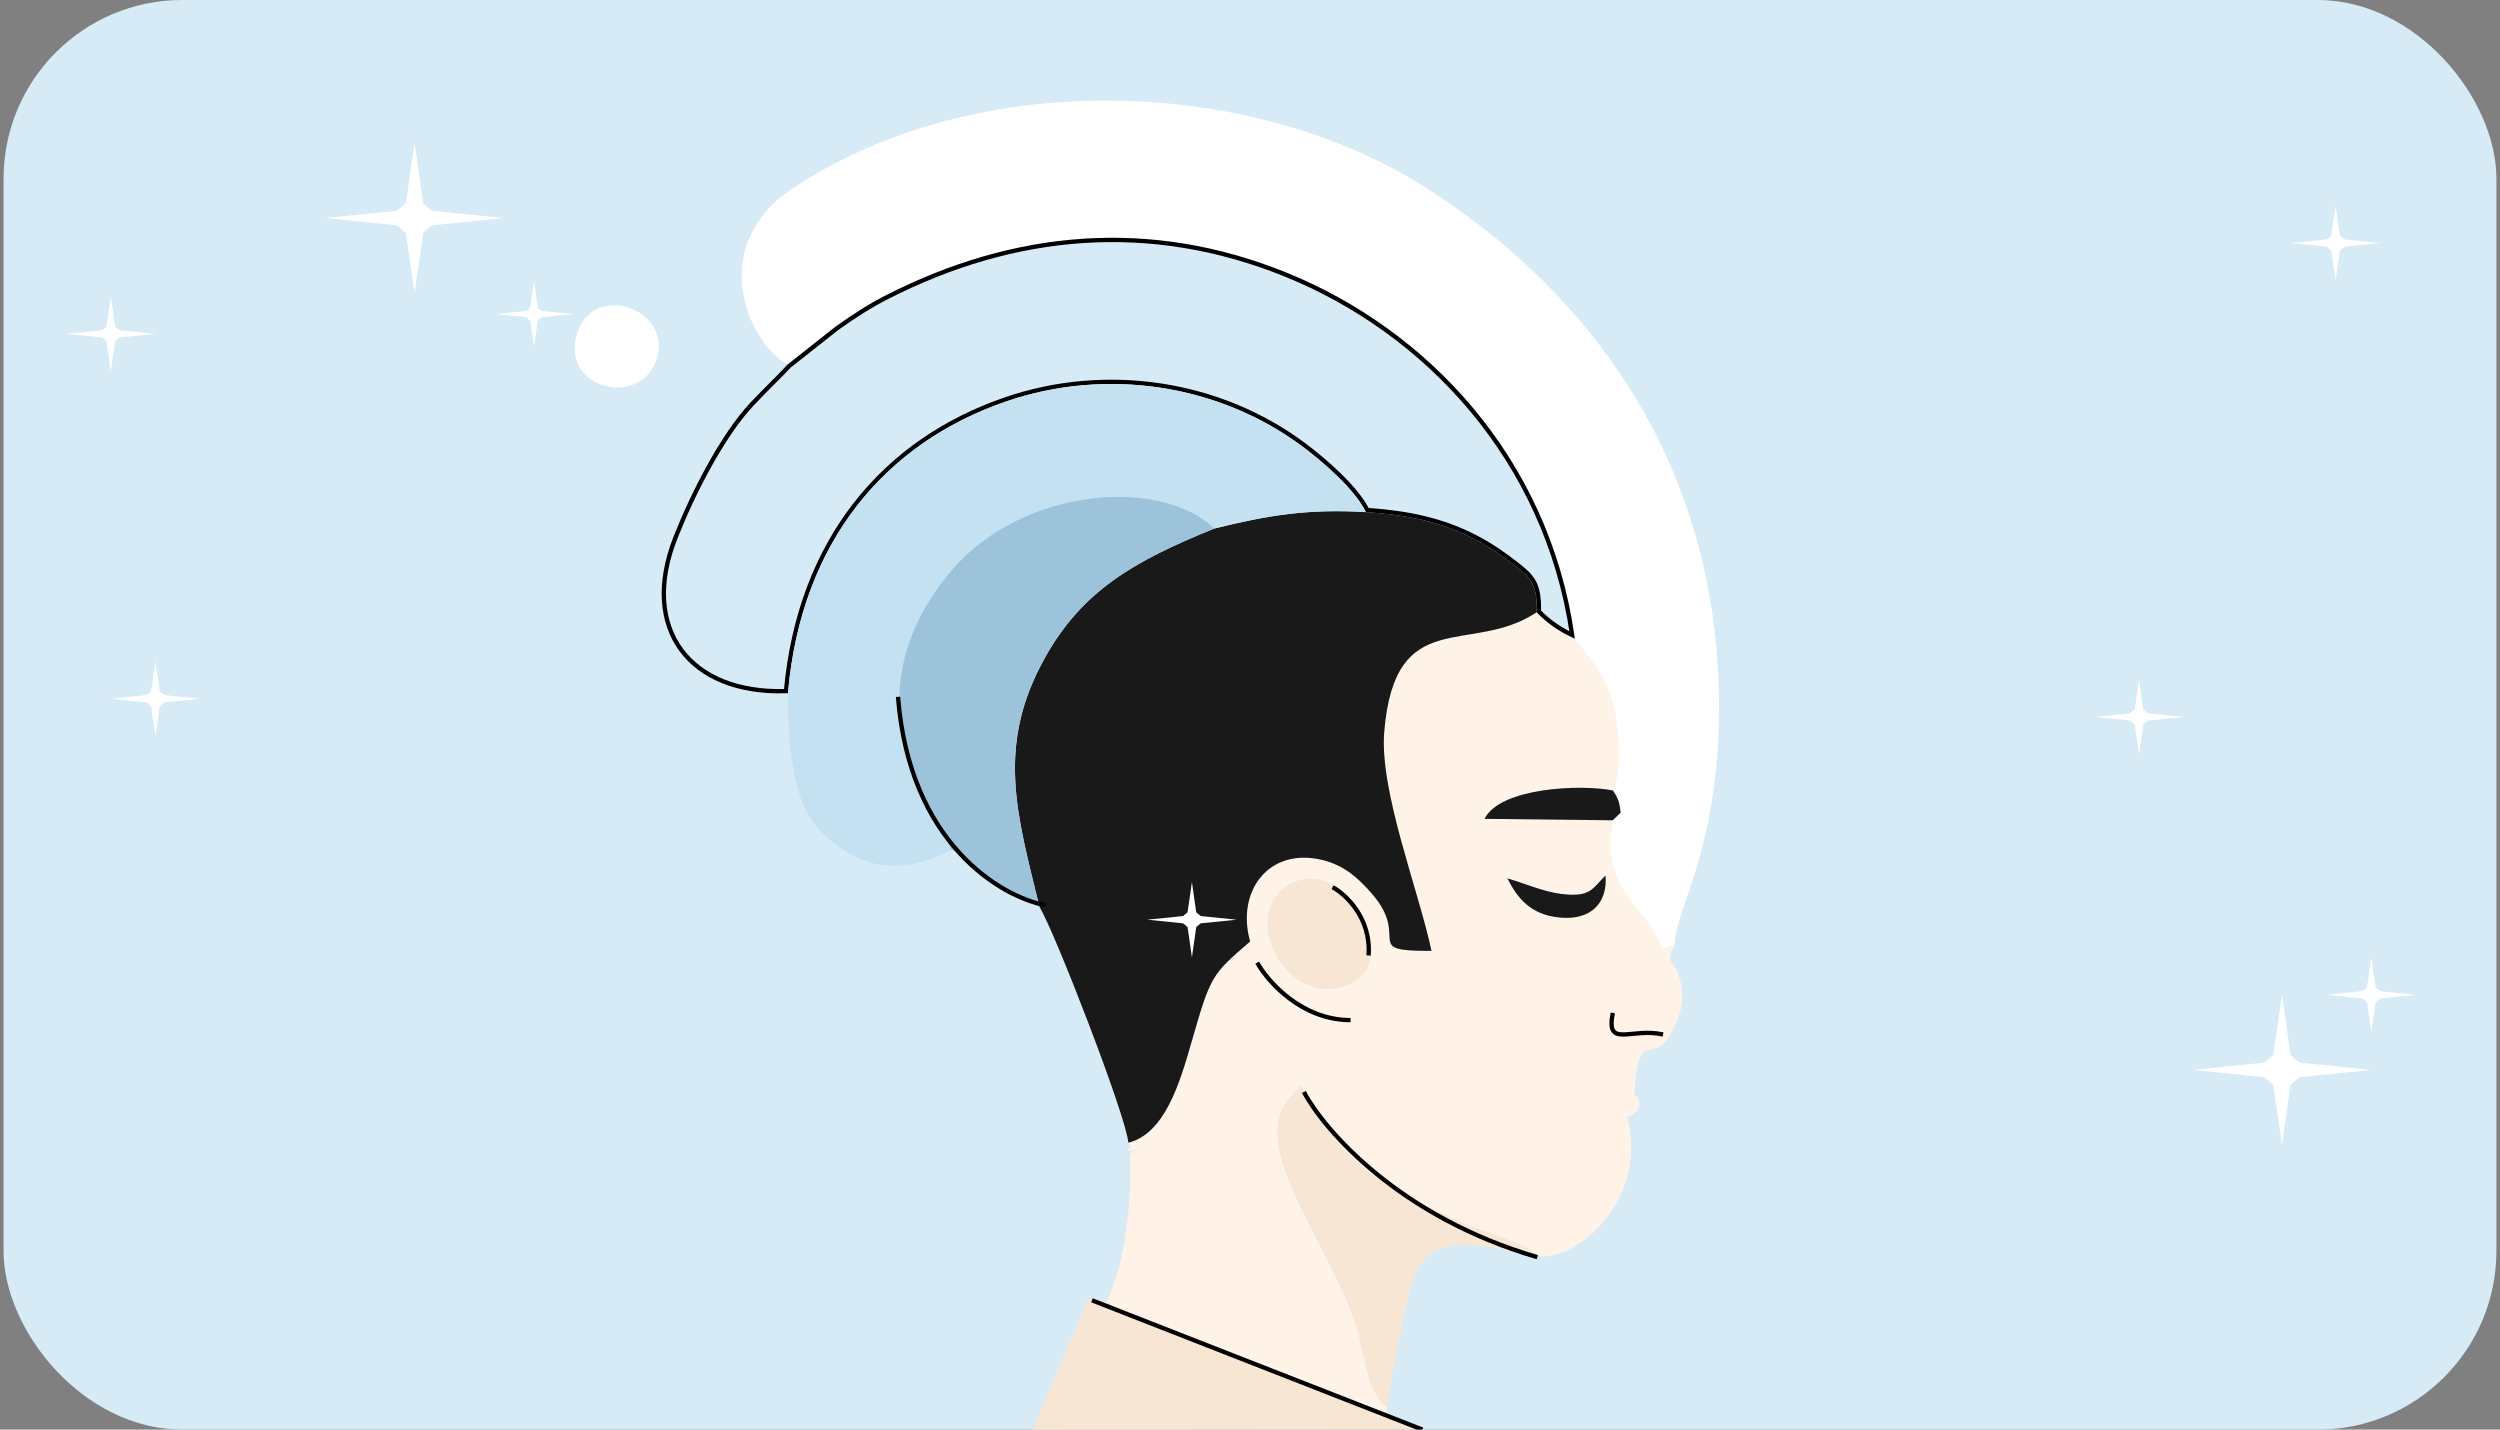 <?xml version="1.0" encoding="UTF-8"?> <svg xmlns="http://www.w3.org/2000/svg" width="348" height="199" viewBox="0 0 348 199" fill="none"><rect x="0" y="0" width="348" height="199" fill="#808080" stroke="none"/> <g clip-path="url(#clip0_2634_1404)"> <rect x="0.496" width="347.006" height="199" rx="24.875" fill="#D7EBF6"></rect> <path fill-rule="evenodd" clip-rule="evenodd" d="M179.613 123.072C187.293 118.836 195.839 133.92 187.486 137.137C178.965 140.419 172.254 127.131 179.613 123.072ZM209.822 122.269C212.138 122.926 214.806 124.119 217.269 124.428C221.537 124.963 221.645 123.627 223.491 121.873C223.791 125.796 221.371 128.123 217.141 127.727C212.955 127.334 211.191 124.923 209.822 122.269ZM157.071 159.066C158.233 160.35 155.142 160.152 158.451 160.152C157.261 159.914 158.09 159.841 157.245 160.758C157.686 166.385 156.589 176.529 154.016 181.09C157.485 184.291 186.186 193.216 192.886 196.982L193.147 195.81C190.277 194.304 189.785 187.544 188.722 184.381C184.769 172.623 174.362 160.544 179.017 153.417L181.162 151.13C186.438 162.157 193.43 165.841 203.946 170.343C207.472 171.853 213.012 173.313 214.071 174.864C220 175.5 229.5 166.5 226.5 155.5C228.467 155 228.698 152.844 227.5 152.5C228 142.5 230.111 148.645 232.664 143.749C233.731 141.704 234.599 139.454 233.946 136.755C233.075 133.159 231.58 134.499 233.108 131.495C231.706 132.223 233.18 131.361 231.341 132.184C229.42 125.931 222.795 124.665 224.487 114.185L206.653 113.984C208.817 109.612 220.105 109.134 224.533 110.04C225.898 106.979 225.387 100.848 224.351 97.414C223.164 93.48 220.883 91.137 219.218 88.892C217.556 88.202 215.385 86.841 213.909 85.223C204.76 91.332 194.171 84.054 192.686 101.868C192 110.096 197.452 123.846 199.264 132.364C189.274 132.421 196.526 130.728 190.891 124.315C189.124 122.304 187.187 120.453 184.013 119.696C176.605 117.93 172.04 124.064 174.018 131.055C168.617 135.708 168.53 135.784 165.857 145.069C164.235 150.705 162.163 157.784 157.071 159.066Z" fill="#FFF3E8"></path> <path fill-rule="evenodd" clip-rule="evenodd" d="M109.634 50.737L116.32 45.459C118.739 43.73 120.884 42.347 123.39 41.071C141.099 32.054 160.017 30.246 179.011 37.92C198.778 45.906 215.782 63.874 219.218 88.892C220.882 91.137 223.164 93.48 224.351 97.414C225.386 100.848 225.898 106.979 224.532 110.04C225.138 111.036 225.438 111.453 225.592 113.132L224.487 114.185C222.795 124.665 229.42 125.931 231.34 132.184C233.18 131.361 231.706 132.223 233.108 131.495C233.309 126.26 238.961 118.799 239.274 99.871C239.801 67.957 224.235 42.78 198.954 26.423C174.428 10.555 135.937 9.25 110.348 26.216C98.243 34.242 104.119 47.748 109.634 50.737Z" fill="white"></path> <path fill-rule="evenodd" clip-rule="evenodd" d="M169.036 73.571C157.689 78.155 150.636 82.301 145.475 91.52C138.592 103.817 141.553 113.36 144.701 126.254C146.724 129.479 156.737 155.271 157.071 159.066C162.164 157.784 164.235 150.705 165.858 145.069C168.53 135.784 168.617 135.708 174.018 131.055C172.04 124.064 176.605 117.93 184.013 119.696C187.187 120.453 189.124 122.304 190.892 124.315C196.526 130.728 189.274 132.421 199.264 132.364C197.452 123.846 192.001 110.096 192.686 101.868C194.171 84.054 204.761 91.332 213.909 85.223C214.007 81.488 213.178 80.528 211.042 78.862C209.25 77.463 207.511 76.211 205.236 75.032C200.641 72.653 195.824 71.648 190.127 71.288C182.065 70.794 176.422 71.738 169.036 73.571Z" fill="#191919"></path> <path d="M178.899 38.198C198.439 46.092 215.26 63.78 218.845 88.4C217.328 87.691 215.508 86.498 214.212 85.109C214.25 83.293 214.066 82.092 213.581 81.131C213.086 80.15 212.295 79.458 211.227 78.625C209.427 77.221 207.672 75.957 205.373 74.766C200.777 72.386 195.967 71.371 190.32 71C189.525 69.409 188.021 67.672 186.397 66.09C184.713 64.448 182.874 62.95 181.497 61.923C169.77 53.175 153.958 50.769 139.893 55.619C123.187 61.381 111.321 75.086 109.406 96.205C102.671 96.416 97.622 94.234 94.847 90.492C92.038 86.705 91.504 81.246 94.016 74.863C96.4 68.806 100.523 60.664 104.718 56.206L104.5 56L104.718 56.206C105.702 55.161 106.69 54.172 107.577 53.284L107.6 53.261C108.482 52.379 109.268 51.592 109.84 50.957L116.501 45.699C118.91 43.977 121.04 42.604 123.526 41.338C141.168 32.356 159.994 30.561 178.899 38.198Z" fill="#D7EBF6" stroke="black" stroke-width="0.6"></path> <path fill-rule="evenodd" clip-rule="evenodd" d="M109.679 96.495C109.625 100.405 109.857 104.225 110.621 108.047C111.329 111.586 112.579 114.134 114.666 116.133C119.765 121.02 125.561 121.931 132.444 118.288C130.755 113.989 117.207 98.124 132.042 79.892C141.355 68.447 159.484 66.393 167.923 72.602L169.033 73.57C176.419 71.738 182.062 70.794 190.124 71.288C188.628 68.122 184.053 64.206 181.316 62.164C169.669 53.476 153.961 51.084 139.988 55.903C123.326 61.65 111.509 75.343 109.679 96.495Z" fill="#C4E1F1"></path> <path fill-rule="evenodd" clip-rule="evenodd" d="M132.446 118.288C135.035 119.22 133.688 119.055 135.427 120.687C135.882 121.113 137.247 122.157 138.178 122.778C139.927 123.946 142.331 125.036 144.7 126.254C141.552 113.36 138.591 103.817 145.474 91.52C150.634 82.301 157.688 78.155 169.035 73.57L167.924 72.602C159.485 66.393 141.357 68.447 132.044 79.892C117.209 98.124 130.756 113.989 132.446 118.288Z" fill="#9CC3D9"></path> <path fill-rule="evenodd" clip-rule="evenodd" d="M192.884 196.982C186.184 193.216 157.483 184.291 154.014 181.09L151.45 180.749L143.773 199L197.866 198.945L192.884 196.982Z" fill="#F8E6D5"></path> <path fill-rule="evenodd" clip-rule="evenodd" d="M193.147 195.81C193.34 193.129 196.117 178.8 197.123 176.914C200.249 171.054 207.867 173.847 214.071 174.864C213.012 173.313 207.472 171.853 203.946 170.343C193.43 165.841 186.438 162.157 181.162 151.13L179.017 153.418C174.362 160.544 184.769 172.623 188.722 184.381C189.785 187.544 190.277 194.304 193.147 195.81Z" fill="#F8E6D5"></path> <path fill-rule="evenodd" clip-rule="evenodd" d="M179.611 123.072C172.251 127.131 178.962 140.419 187.483 137.137C195.836 133.92 187.291 118.836 179.611 123.072Z" fill="#F8E6D5"></path> <path fill-rule="evenodd" clip-rule="evenodd" d="M91.234 50.434C94.082 43.338 83.103 39.164 80.518 45.907C77.488 53.809 88.624 56.94 91.234 50.434Z" fill="white"></path> <path fill-rule="evenodd" clip-rule="evenodd" d="M224.485 114.185L225.59 113.132C225.436 111.453 225.135 111.036 224.53 110.04C220.102 109.134 208.815 109.612 206.65 113.984L224.485 114.185Z" fill="#191919"></path> <path fill-rule="evenodd" clip-rule="evenodd" d="M209.822 122.269C211.191 124.923 212.955 127.334 217.141 127.727C221.371 128.123 223.791 125.796 223.491 121.873C221.646 123.627 221.537 124.963 217.27 124.428C214.806 124.119 212.138 122.926 209.822 122.269Z" fill="#191919"></path> <path d="M181.5 152C184.333 157.333 194.8 169.4 214 175M175 134C176.5 136.667 181.2 142 188 142M185.5 123.5C187.333 124.5 190.9 127.8 190.5 133M152 181L198 199M145.5 126C139.333 124.833 126.6 117.4 125 97M231.5 144C227 143 223.5 146 224.5 141" stroke="black" stroke-width="0.6"></path> <path d="M75.397 44.16L79.766 43.72L75.397 43.273L74.858 42.82L74.334 39.154L73.803 42.82L73.263 43.273L68.902 43.72L73.263 44.16L73.803 44.614L74.334 48.286L74.858 44.614L75.397 44.16Z" fill="white"></path> <path d="M320.086 149.941L330.09 148.934L320.086 147.911L318.851 146.873L317.652 138.478L316.435 146.873L315.201 147.911L305.215 148.934L315.201 149.941L316.435 150.979L317.652 159.389L318.851 150.979L320.086 149.941Z" fill="white"></path> <path d="M167.133 128.527L172.135 128.023L167.133 127.512L166.516 126.993L165.916 122.796L165.308 126.993L164.69 127.512L159.697 128.023L164.69 128.527L165.308 129.046L165.916 133.251L166.516 129.046L167.133 128.527Z" fill="white"></path> <path d="M331.307 138.982L336.309 138.478L331.307 137.967L330.689 137.448L330.09 133.251L329.481 137.448L328.864 137.967L323.871 138.478L328.864 138.982L329.481 139.501L330.09 143.706L330.689 139.501L331.307 138.982Z" fill="white"></path> <path d="M326.332 34.338L331.334 33.834L326.332 33.322L325.715 32.803L325.115 28.606L324.507 32.803L323.889 33.322L318.896 33.834L323.889 34.338L324.507 34.857L325.115 39.062L325.715 34.857L326.332 34.338Z" fill="white"></path> <path d="M22.858 97.769L27.859 97.265L22.858 96.754L22.24 96.235L21.641 92.038L21.032 96.235L20.415 96.754L15.422 97.265L20.415 97.769L21.032 98.288L21.641 102.493L22.24 98.288L22.858 97.769Z" fill="white"></path> <path d="M16.639 46.977L21.641 46.473L16.639 45.961L16.021 45.442L15.422 41.245L14.813 45.442L14.196 45.961L9.203 46.473L14.196 46.977L14.813 47.496L15.422 51.7L16.021 47.496L16.639 46.977Z" fill="white"></path> <path d="M298.971 100.298L303.973 99.794L298.971 99.283L298.353 98.764L297.754 94.567L297.145 98.764L296.528 99.283L291.535 99.794L296.528 100.298L297.145 100.817L297.754 105.022L298.353 100.817L298.971 100.298Z" fill="white"></path> <path d="M60.143 31.363L70.147 30.355L60.143 29.332L58.908 28.294L57.709 19.9L56.492 28.294L55.257 29.332L45.272 30.355L55.257 31.363L56.492 32.401L57.709 40.81L58.908 32.401L60.143 31.363Z" fill="white"></path> </g> <defs> <clipPath id="clip0_2634_1404"> <rect x="0.496" width="347.006" height="199" rx="24.875" fill="white"></rect> </clipPath> </defs> </svg> 